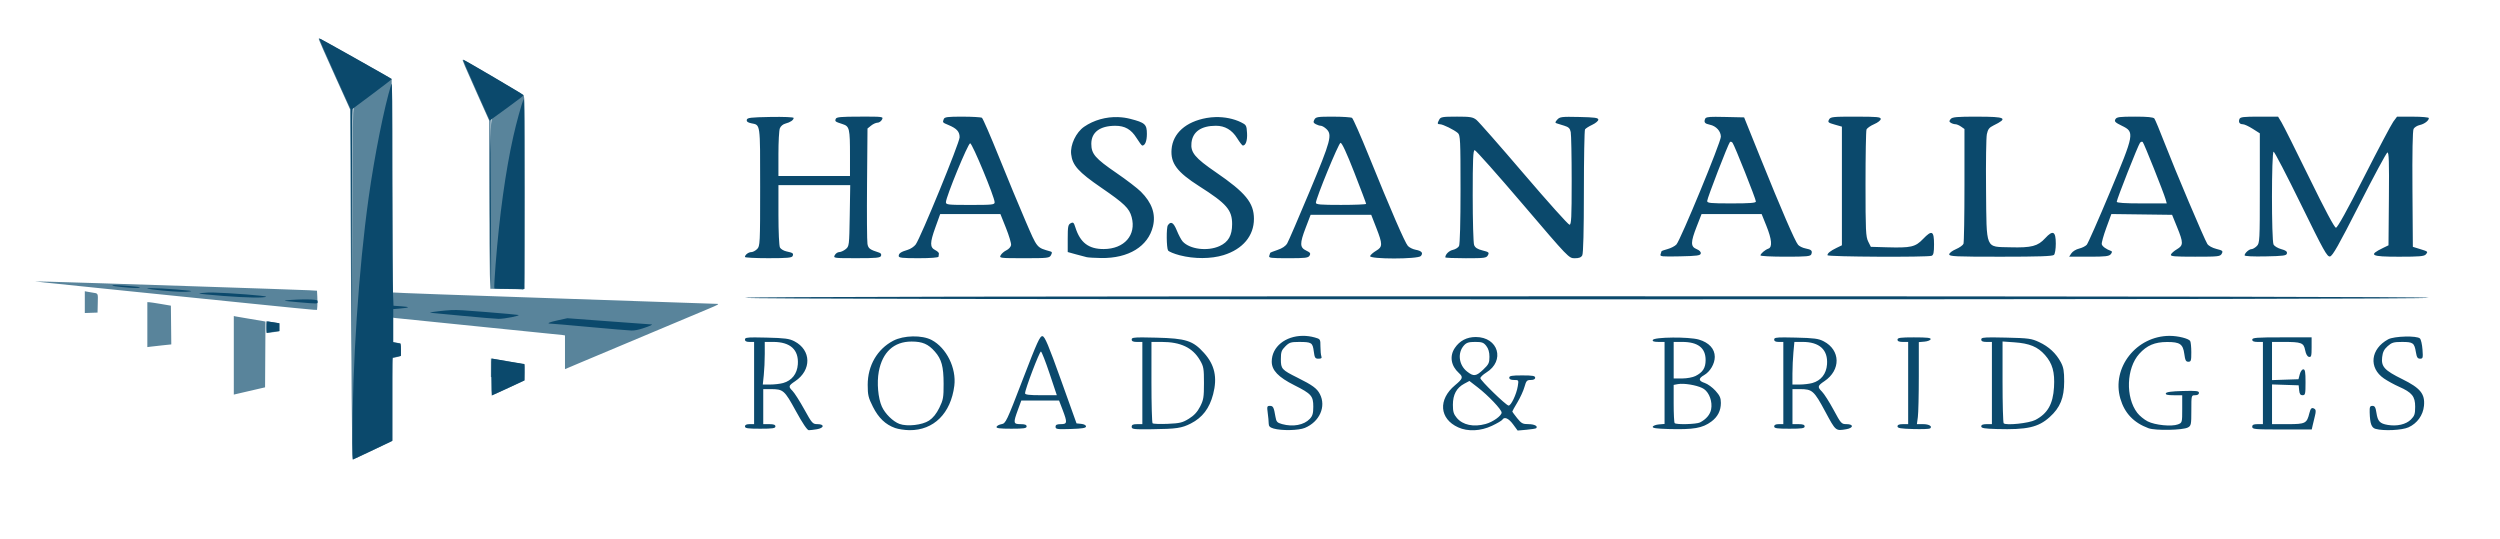 <svg xmlns:inkscape="http://www.inkscape.org/namespaces/inkscape" xmlns:sodipodi="http://sodipodi.sourceforge.net/DTD/sodipodi-0.dtd" xmlns="http://www.w3.org/2000/svg" xmlns:svg="http://www.w3.org/2000/svg" width="200" height="43.109" viewBox="0 0 200 43.109" fill="none" id="svg28" sodipodi:docname="hassan allam.svg" inkscape:version="1.1.1 (3bf5ae0d25, 2021-09-20)"><defs id="defs32"></defs><g id="g917" transform="matrix(0.193,0,0,0.193,27.998,-5.624)"><path style="fill:#59849b;fill-opacity:1;stroke-width:0.32" d="m 0.692,193.665 c -0.112,-14.3 -0.296,-46.952 -0.408,-72.56 L 0.079,74.545 -6.291,60.465 c -3.504,-7.744 -6.455,-14.416 -6.558,-14.826 -0.186,-0.742 -0.178,-0.74 1.534,0.22 0.947,0.531 7.769,4.344 15.161,8.473 l 13.44,7.508 0.16,44.166 c 0.088,24.291 0.251,44.258 0.363,44.369 0.112,0.112 30.208,1.201 66.88,2.42 36.672,1.219 67.109,2.255 67.636,2.303 0.766,0.07 0.057,0.464 -3.52,1.957 -7.513,3.137 -45.974,19.298 -53.04,22.287 l -6.64,2.809 v -6.989 -6.989 l -1.04,-0.168 c -0.572,-0.093 -16.232,-1.684 -34.8,-3.536 -18.568,-1.853 -34.156,-3.436 -34.64,-3.518 l -0.88,-0.15 v 5.101 5.101 l 1.6,0.212 1.6,0.212 v 2.664 2.664 l -1.2,0.333 c -0.66,0.183 -1.451,0.334 -1.757,0.335 -0.522,0.002 -0.563,1.104 -0.64,17.311 l -0.083,17.309 -7.98,3.811 c -4.389,2.096 -8.077,3.811 -8.195,3.811 -0.118,0 -0.307,-11.7 -0.419,-26 z M 1.528,74.096 C 1.881,73.643 1.862,73.635 1.366,74.024 0.838,74.439 0.811,76.544 0.885,111.304 l 0.079,36.841 0.083,-36.769 C 1.111,82.617 1.216,74.496 1.528,74.096 Z M 58.406,185.4 v -7.705 l 0.88,0.18 c 0.484,0.099 3.544,0.622 6.8,1.163 3.256,0.541 6.033,1.096 6.172,1.234 0.139,0.138 0.211,1.668 0.16,3.4 l -0.092,3.149 -6.696,3.142 c -3.683,1.728 -6.815,3.142 -6.96,3.142 -0.146,0 3.974,-7.705 -0.264,-7.705 z m -106.56,-8.983 v -16.284 l 0.72,0.163 c 0.396,0.09 2.952,0.527 5.68,0.972 2.728,0.445 5.358,0.89 5.843,0.989 l 0.883,0.18 -0.083,13.629 -0.083,13.629 -1.76,0.406 c -0.968,0.223 -3.884,0.9 -6.48,1.503 l -4.72,1.097 z M -83.994,163.701 v -9.316 l 0.72,0.019 c 0.396,0.011 2.592,0.339 4.88,0.729 l 4.16,0.709 0.085,8.029 0.085,8.029 -3.605,0.376 c -1.983,0.207 -4.217,0.458 -4.965,0.558 l -1.36,0.182 v -9.316 z m 49.28,1.043 v -2.441 l 1.36,0.218 c 0.748,0.12 1.972,0.302 2.72,0.404 l 1.36,0.187 v 1.678 1.678 l -2.413,0.359 c -1.327,0.197 -2.551,0.359 -2.72,0.359 -0.169,0 -0.337,-1.097 -0.307,-2.441 z M -109.914,154.373 v -4.518 l 0.88,0.175 c 0.484,0.096 1.456,0.264 2.16,0.373 2.604,0.405 2.429,0.075 2.33,4.408 l -0.09,3.895 -2.64,0.093 -2.64,0.093 z m 69.28,0.644 c -13.376,-1.369 -37.352,-3.807 -53.28,-5.417 -15.928,-1.611 -30.688,-3.131 -32.8,-3.378 l -3.84,-0.449 6.24,0.146 c 9.823,0.229 103.792,3.32 107.401,3.533 l 3.241,0.191 0.135,2.452 c 0.074,1.349 0.078,3.136 0.007,3.972 l -0.128,1.52 -1.328,-0.04 c -0.73,-0.023 -12.272,-1.16 -25.648,-2.529 z m 111.819,-5.879 c -0.082,-0.082 -3.041,-0.181 -6.575,-0.218 l -6.425,-0.068 -0.208,-5.953 c -0.115,-3.274 -0.209,-18.93 -0.209,-34.791 L 57.767,79.27 52.612,67.788 C 47.509,56.418 46.448,53.905 46.752,53.905 c 0.455,0 24.701,14.242 25.176,14.789 0.529,0.609 0.557,2.902 0.48,40.524 -0.073,35.709 -0.133,39.889 -0.577,39.974 -0.273,0.052 -0.563,0.026 -0.646,-0.054 z M 58.813,78.57 c 0.347,-0.445 0.328,-0.453 -0.167,-0.066 -0.506,0.397 -0.553,1.089 -0.487,7.2 l 0.073,6.761 0.093,-6.695 c 0.065,-4.682 0.212,-6.847 0.487,-7.2 z" id="path1056" sodipodi:nodetypes="ccccsssccsssssccccsccccccccscscssccccscccccccscccsssccccscccccsccccccccccccccccccccccsscccscscccccsscsccscccccccccccssscsccccccccc"></path><path id="path836" style="fill:#0b496c;fill-opacity:1;stroke-width:0.32" d="m -12.697,45.041 c -0.172,0.15 1.693,4.457 7.223,16.678 L 0.324,74.537 0.572,126.838 0.82,179.139 0.902,126.73 0.983,74.322 9.141,68.246 c 4.487,-3.341 8.16,-6.182 8.16,-6.312 0,-0.228 -29.839,-17.031 -29.998,-16.893 z m 59.641,8.818 c -0.222,0 1.394,3.782 6.316,14.793 l 4.682,10.473 v 20.086 c 3.78e-4,11.048 0.095,26.677 0.211,34.729 0.117,8.052 0.265,14.641 0.328,14.641 0.063,0 0.015,-15.672 -0.105,-34.824 l -0.219,-34.822 6.932,-5.033 c 3.813,-2.768 6.932,-5.154 6.932,-5.303 0,-0.229 -24.687,-14.738 -25.076,-14.738 z M 17.193,63.941 c -0.022,0.023 -0.045,0.079 -0.07,0.158 -2.854,9.04 -6.976,29.676 -9.396,47.039 -4.133,29.648 -6.733,68.862 -6.744,101.707 v 0.002 c -0.002,3.98 0.121,6.781 0.291,6.719 0.161,-0.059 3.905,-1.823 8.32,-3.92 l 8.027,-3.812 V 194.631 177.426 l 1.76,-0.395 1.76,-0.393 v -2.504 c 0,-2.339 -0.046,-2.512 -0.719,-2.648 -0.396,-0.081 -1.118,-0.23 -1.602,-0.332 l -0.879,-0.187 v -6.846 -6.846 l 2.48,-0.217 c 4.449,-0.388 4.757,-0.677 1.008,-0.945 l -3.391,-0.244 -0.209,-5.484 c -0.115,-3.017 -0.219,-23.989 -0.23,-46.605 -0.019,-33.762 -0.072,-40.204 -0.406,-39.838 z m 54.785,6.238 c -0.918,2.282 -3.002,9.857 -4.271,15.52 -3.215,14.344 -5.776,32.85 -7.348,53.121 -0.413,5.332 -0.613,9.071 -0.525,9.84 0.02,0.132 2.837,0.24 6.266,0.24 h 6.24 l -0.02,-39.76 C 72.306,82.157 72.197,69.637 71.979,70.18 Z M -97.4,147.32 c -0.973,-0.019 -1.169,0.056 -1.008,0.219 0.13,0.132 1.918,0.399 3.973,0.592 4.817,0.452 6.838,0.501 7.344,0.18 0.229,-0.145 -1.805,-0.423 -4.641,-0.635 -2.946,-0.22 -4.695,-0.336 -5.668,-0.356 z m 15.338,1.252 c -3.379,-0.043 -2.666,0.327 4.072,0.975 6.376,0.613 9.946,0.724 11.932,0.367 0.933,-0.167 -0.671,-0.381 -5.92,-0.787 -4.556,-0.353 -8.057,-0.529 -10.084,-0.555 z m 25.416,1.822 c -0.928,-0.023 -1.668,-0.023 -2.143,0.004 -1.985,0.107 -3.669,0.29 -3.742,0.408 -0.073,0.118 4.431,0.572 10.01,1.008 9.483,0.741 17.122,0.877 17.742,0.313 0.425,-0.387 -15.368,-1.578 -21.867,-1.732 z m 37.699,2.838 c -3.332,0.045 -7.869,0.318 -8.107,0.557 -0.074,0.074 2.424,0.351 5.551,0.617 8.347,0.709 8.084,0.715 8.084,-0.18 0,-0.719 -0.127,-0.763 -2.799,-0.953 -0.639,-0.045 -1.618,-0.056 -2.729,-0.041 z m 61.092,4.43 c -0.838,0.034 -1.637,0.098 -2.604,0.189 -4.321,0.409 -7.188,0.855 -6.08,0.947 0.352,0.03 6.399,0.605 13.439,1.279 7.04,0.674 13.665,1.233 14.721,1.236 2.479,0.015 9.3,-1.346 8.16,-1.627 -0.44,-0.108 -6.489,-0.654 -13.441,-1.213 -8.814,-0.709 -11.681,-0.91 -14.195,-0.812 z m 47.957,3.383 -3.92,0.857 c -3.942,0.861 -4.946,1.382 -2.721,1.416 0.66,0.011 7.968,0.643 16.24,1.406 8.272,0.764 15.903,1.403 16.959,1.422 1.359,0.023 2.806,-0.259 4.959,-0.967 2.762,-0.908 4.159,-1.56 3.346,-1.561 -0.167,-2.2e-4 -8.08,-0.579 -17.584,-1.287 z m -124.24,1.314 c -0.286,-0.015 -0.4,0.662 -0.4,2.373 v 2.391 l 0.879,-0.158 c 0.484,-0.088 1.673,-0.266 2.641,-0.396 l 1.76,-0.238 v -1.588 -1.588 l -2.24,-0.389 c -1.232,-0.214 -2.419,-0.395 -2.639,-0.406 z m 93.105,15.443 c -0.357,0.096 -0.387,1.275 -0.387,7.582 h 0.004 c 0,4.568 0.121,7.684 0.295,7.621 0.162,-0.059 3.254,-1.474 6.871,-3.146 l 6.576,-3.039 0.008,-3.391 0.006,-3.391 -6.318,-1.031 c -3.476,-0.568 -6.573,-1.104 -6.881,-1.191 -0.065,-0.019 -0.123,-0.026 -0.174,-0.015 z" sodipodi:nodetypes="scccccccsssscccscccsssscssscccccccsccccccccccsscsscsccccsscssssccssccscsssssssssssssccscccsscccsccscccsccccccccccccccccccccc"></path></g><path id="path21484" style="fill:#0b496c;fill-opacity:1;stroke-width:0.122" d="m 68.808,9.331 c -1.54,0 -1.892,0.032 -1.948,0.178 -0.079,0.206 -0.052,0.227 0.546,0.419 0.553,0.178 0.593,0.346 0.593,2.523 v 1.629 h -2.863 -2.862 v -1.758 c 0,-0.967 0.051,-1.891 0.113,-2.055 0.067,-0.176 0.252,-0.332 0.456,-0.384 0.38,-0.096 0.649,-0.281 0.649,-0.45 0,-0.062 -0.807,-0.096 -1.856,-0.077 -1.595,0.029 -1.861,0.061 -1.893,0.23 -0.026,0.137 0.082,0.221 0.352,0.275 0.75,0.15 0.717,-0.078 0.717,5.085 0,4.573 -0.009,4.744 -0.244,4.979 -0.134,0.134 -0.342,0.243 -0.462,0.243 -0.226,0 -0.511,0.218 -0.511,0.39 0,0.054 0.844,0.097 1.875,0.097 1.536,0 1.887,-0.033 1.943,-0.179 0.081,-0.211 0.025,-0.252 -0.5,-0.365 -0.218,-0.047 -0.451,-0.187 -0.517,-0.311 -0.068,-0.127 -0.121,-1.266 -0.121,-2.609 v -2.383 h 2.872 2.871 l -0.039,2.447 c -0.039,2.402 -0.045,2.451 -0.327,2.679 -0.158,0.128 -0.389,0.233 -0.514,0.233 -0.124,0 -0.284,0.11 -0.356,0.244 -0.128,0.239 -0.092,0.244 1.749,0.244 1.579,0 1.89,-0.03 1.951,-0.187 0.044,-0.115 -0.01,-0.214 -0.139,-0.255 -0.765,-0.246 -0.877,-0.328 -0.946,-0.698 -0.039,-0.21 -0.054,-2.374 -0.034,-4.808 l 0.037,-4.426 0.288,-0.233 c 0.158,-0.128 0.389,-0.233 0.513,-0.233 0.124,0 0.284,-0.11 0.356,-0.244 0.128,-0.239 0.093,-0.243 -1.749,-0.243 z m 47.716,0 c -1.119,0 -1.272,0.026 -1.384,0.236 -0.169,0.316 -0.159,0.373 0.062,0.373 0.229,0 1.134,0.446 1.427,0.703 0.195,0.172 0.213,0.546 0.213,4.501 0,2.618 -0.047,4.402 -0.12,4.539 -0.066,0.124 -0.286,0.262 -0.488,0.306 -0.314,0.069 -0.609,0.36 -0.609,0.601 0,0.038 0.738,0.069 1.64,0.069 1.51,0 1.651,-0.02 1.769,-0.242 0.116,-0.218 0.074,-0.255 -0.432,-0.382 -0.41,-0.103 -0.591,-0.22 -0.673,-0.436 -0.062,-0.163 -0.112,-1.936 -0.112,-3.942 0,-2.902 0.032,-3.646 0.158,-3.646 0.087,0 1.817,1.946 3.845,4.324 3.679,4.314 3.688,4.324 4.162,4.324 0.345,0 0.51,-0.065 0.601,-0.236 0.081,-0.151 0.127,-1.979 0.128,-5.085 8e-4,-2.667 0.042,-4.912 0.091,-4.988 0.049,-0.076 0.309,-0.241 0.577,-0.367 0.268,-0.126 0.487,-0.31 0.487,-0.41 0,-0.15 -0.27,-0.188 -1.531,-0.216 -1.402,-0.031 -1.55,-0.013 -1.752,0.21 -0.177,0.195 -0.188,0.256 -0.053,0.299 0.093,0.03 0.368,0.116 0.611,0.19 0.353,0.108 0.458,0.212 0.518,0.511 0.041,0.207 0.075,1.958 0.075,3.893 0,2.965 -0.027,3.517 -0.174,3.517 -0.096,0 -1.738,-1.83 -3.65,-4.068 -1.912,-2.238 -3.622,-4.183 -3.801,-4.324 -0.282,-0.222 -0.49,-0.256 -1.583,-0.256 z m 31.929,0 c -1.86,0 -2.015,0.017 -2.132,0.236 -0.113,0.211 -0.065,0.254 0.453,0.4 l 0.578,0.164 v 4.746 4.746 l -0.426,0.207 c -0.502,0.243 -0.731,0.429 -0.731,0.59 0,0.128 8.004,0.17 8.334,0.043 0.15,-0.058 0.193,-0.261 0.193,-0.917 0,-1.084 -0.169,-1.167 -0.876,-0.431 -0.621,0.647 -0.958,0.724 -2.9,0.668 l -1.279,-0.037 -0.213,-0.426 c -0.19,-0.381 -0.213,-0.87 -0.213,-4.588 -1.5e-4,-2.289 0.035,-4.254 0.078,-4.366 0.043,-0.112 0.318,-0.307 0.61,-0.432 0.297,-0.127 0.53,-0.31 0.53,-0.415 0,-0.161 -0.283,-0.187 -2.005,-0.187 z m 9.754,0 c -1.667,0 -2.02,0.031 -2.154,0.192 -0.132,0.159 -0.129,0.211 0.016,0.303 0.096,0.061 0.258,0.111 0.361,0.112 0.102,0.001 0.308,0.087 0.456,0.192 l 0.271,0.19 v 4.49 c 0,2.469 -0.036,4.582 -0.079,4.695 -0.043,0.112 -0.317,0.307 -0.609,0.432 -0.297,0.127 -0.531,0.309 -0.531,0.414 0,0.164 0.496,0.187 4.117,0.187 3.04,0 4.155,-0.039 4.263,-0.146 0.082,-0.082 0.146,-0.476 0.146,-0.9 0,-0.995 -0.23,-1.112 -0.85,-0.433 -0.584,0.638 -1.093,0.771 -2.791,0.725 -2.027,-0.055 -1.892,0.271 -1.939,-4.644 -0.021,-2.156 0.009,-4.138 0.065,-4.406 0.082,-0.389 0.187,-0.529 0.525,-0.694 1.207,-0.59 0.998,-0.706 -1.268,-0.706 z m 12.583,0 c -1.239,0 -1.458,0.029 -1.559,0.21 -0.099,0.176 -0.016,0.26 0.511,0.517 1.041,0.508 1.024,0.606 -0.958,5.344 -0.915,2.187 -1.745,4.068 -1.844,4.18 -0.1,0.112 -0.376,0.249 -0.614,0.306 -0.238,0.056 -0.514,0.225 -0.614,0.375 l -0.181,0.273 h 1.583 c 1.328,0 1.61,-0.033 1.75,-0.203 0.099,-0.12 0.117,-0.22 0.045,-0.245 -0.414,-0.146 -0.734,-0.378 -0.768,-0.555 -0.022,-0.113 0.142,-0.701 0.364,-1.308 l 0.404,-1.102 2.429,0.032 2.429,0.032 0.397,0.975 c 0.515,1.265 0.515,1.468 -0.006,1.776 -0.229,0.135 -0.446,0.325 -0.483,0.422 -0.058,0.15 0.233,0.177 1.934,0.177 1.87,0 2.01,-0.016 2.131,-0.241 0.116,-0.218 0.074,-0.255 -0.43,-0.382 -0.324,-0.082 -0.628,-0.249 -0.723,-0.398 -0.236,-0.369 -2.577,-5.892 -3.412,-8.053 -0.389,-1.005 -0.76,-1.896 -0.825,-1.98 -0.083,-0.106 -0.551,-0.152 -1.559,-0.152 z m 9.947,0 c -1.266,0 -1.52,0.031 -1.582,0.193 -0.097,0.253 0.01,0.416 0.275,0.416 0.117,0 0.47,0.163 0.784,0.363 l 0.572,0.363 v 4.388 c 0,4.225 -0.008,4.396 -0.243,4.631 -0.134,0.134 -0.322,0.244 -0.418,0.244 -0.197,0 -0.557,0.322 -0.557,0.499 0,0.07 0.666,0.104 1.673,0.083 1.46,-0.029 1.678,-0.061 1.713,-0.241 0.029,-0.151 -0.093,-0.242 -0.453,-0.339 -0.271,-0.073 -0.548,-0.237 -0.616,-0.364 -0.172,-0.321 -0.169,-7.433 0.003,-7.433 0.07,0 1.054,1.895 2.188,4.211 1.822,3.721 2.092,4.206 2.321,4.171 0.206,-0.031 0.685,-0.878 2.348,-4.146 1.149,-2.259 2.159,-4.134 2.244,-4.168 0.123,-0.049 0.148,0.702 0.122,3.68 l -0.032,3.742 -0.427,0.207 c -1.214,0.588 -1.002,0.707 1.265,0.707 1.639,0 2.022,-0.033 2.148,-0.186 0.188,-0.227 0.188,-0.227 -0.489,-0.436 l -0.549,-0.169 -0.032,-4.603 c -0.02,-2.91 0.013,-4.687 0.091,-4.831 0.067,-0.126 0.288,-0.265 0.49,-0.309 0.375,-0.082 0.731,-0.353 0.731,-0.557 0,-0.062 -0.571,-0.113 -1.273,-0.113 h -1.273 l -0.294,0.396 c -0.161,0.218 -1.219,2.218 -2.351,4.444 -1.337,2.632 -2.122,4.047 -2.241,4.044 -0.118,-0.003 -0.875,-1.42 -2.129,-3.987 -1.071,-2.191 -2.072,-4.189 -2.224,-4.44 L 182.246,9.331 Z M 76.995,9.332 c -1.182,-0.001 -1.43,0.03 -1.492,0.191 -0.108,0.281 -0.113,0.275 0.378,0.48 0.659,0.275 0.888,0.528 0.888,0.981 0,0.427 -3.123,8.049 -3.515,8.577 -0.124,0.167 -0.412,0.359 -0.639,0.426 -0.542,0.16 -0.718,0.282 -0.718,0.495 0,0.144 0.286,0.175 1.583,0.175 0.962,0 1.591,-0.048 1.602,-0.122 0.01,-0.067 0.024,-0.178 0.031,-0.248 0.007,-0.069 -0.125,-0.194 -0.292,-0.277 -0.438,-0.217 -0.437,-0.579 0.004,-1.803 l 0.39,-1.083 h 2.409 2.408 l 0.445,1.113 c 0.245,0.612 0.429,1.228 0.409,1.369 -0.02,0.141 -0.187,0.328 -0.371,0.416 -0.184,0.088 -0.391,0.266 -0.461,0.397 -0.124,0.23 -0.072,0.238 1.883,0.238 1.89,0 2.018,-0.015 2.141,-0.245 0.099,-0.186 0.093,-0.257 -0.026,-0.291 -1.144,-0.332 -1.049,-0.216 -2.015,-2.45 -0.492,-1.137 -1.446,-3.438 -2.12,-5.113 -0.674,-1.675 -1.288,-3.085 -1.364,-3.134 -0.076,-0.049 -0.777,-0.09 -1.557,-0.091 z m 29.65,0 c -1.233,-0.001 -1.379,0.021 -1.494,0.236 -0.103,0.192 -0.081,0.264 0.11,0.366 0.13,0.07 0.312,0.127 0.404,0.127 0.092,0 0.288,0.112 0.435,0.248 0.499,0.465 0.379,0.915 -1.33,5.005 -0.878,2.101 -1.684,3.971 -1.792,4.155 -0.128,0.219 -0.396,0.4 -0.779,0.527 -0.321,0.107 -0.584,0.212 -0.584,0.235 0,0.023 -0.033,0.128 -0.074,0.234 -0.065,0.17 0.116,0.193 1.517,0.193 1.388,0 1.605,-0.027 1.71,-0.213 0.098,-0.174 0.049,-0.247 -0.268,-0.396 -0.522,-0.247 -0.53,-0.561 -0.046,-1.827 l 0.396,-1.036 h 2.424 2.424 l 0.404,1.036 c 0.517,1.323 0.516,1.527 -0.01,1.837 -0.228,0.135 -0.446,0.324 -0.483,0.422 -0.101,0.263 3.843,0.263 4.061,0 0.204,-0.246 0.068,-0.408 -0.419,-0.5 -0.228,-0.043 -0.507,-0.181 -0.621,-0.307 -0.237,-0.262 -1.365,-2.862 -3.11,-7.17 -0.663,-1.638 -1.274,-3.02 -1.357,-3.073 -0.083,-0.053 -0.766,-0.097 -1.517,-0.098 z m 30.565,0.014 c -0.619,0.001 -0.756,0.047 -0.805,0.174 -0.104,0.27 -0.016,0.376 0.379,0.456 0.503,0.102 0.885,0.518 0.885,0.963 0,0.443 -3.229,8.269 -3.557,8.621 -0.121,0.129 -0.439,0.294 -0.706,0.366 -0.268,0.072 -0.487,0.151 -0.487,0.177 0,0.025 -0.034,0.135 -0.075,0.243 h 7.5e-4 c -0.067,0.175 0.097,0.193 1.552,0.162 1.381,-0.029 1.632,-0.064 1.664,-0.23 0.024,-0.123 -0.1,-0.253 -0.333,-0.349 -0.489,-0.202 -0.486,-0.546 0.013,-1.821 l 0.384,-0.983 h 2.403 2.403 l 0.38,0.944 c 0.433,1.076 0.49,1.704 0.165,1.819 -0.271,0.096 -0.639,0.41 -0.639,0.545 0,0.057 0.899,0.103 1.997,0.103 1.713,0 2.007,-0.028 2.071,-0.194 0.107,-0.278 0.009,-0.377 -0.456,-0.465 -0.226,-0.042 -0.496,-0.172 -0.6,-0.288 -0.239,-0.266 -1.348,-2.828 -3.018,-6.971 l -1.301,-3.227 -1.525,-0.034 c -0.328,-0.007 -0.588,-0.012 -0.794,-0.012 z M 97.246,9.367 c -0.241,0.006 -0.481,0.029 -0.717,0.071 -1.66,0.297 -2.697,1.221 -2.803,2.496 -0.093,1.123 0.44,1.836 2.215,2.965 2.193,1.394 2.63,1.898 2.629,3.032 -7.6e-4,0.91 -0.303,1.436 -1.007,1.756 -0.959,0.435 -2.383,0.258 -2.949,-0.368 -0.112,-0.123 -0.324,-0.521 -0.471,-0.883 -0.262,-0.644 -0.477,-0.767 -0.716,-0.41 -0.127,0.19 -0.112,1.805 0.018,2.011 0.06,0.094 0.484,0.269 0.943,0.389 v -7.61e-4 c 1.145,0.298 2.498,0.293 3.495,-0.015 1.54,-0.476 2.434,-1.544 2.432,-2.904 -0.002,-1.282 -0.668,-2.096 -3.055,-3.731 -1.663,-1.14 -2.027,-1.58 -1.943,-2.352 0.097,-0.886 0.778,-1.36 1.955,-1.362 0.718,-0.001 1.288,0.333 1.7,0.996 0.2,0.322 0.405,0.587 0.453,0.587 0.236,0 0.372,-0.4 0.338,-0.995 -0.035,-0.613 -0.062,-0.662 -0.485,-0.868 -0.587,-0.287 -1.313,-0.431 -2.035,-0.414 z m -7.791,0.001 c -0.969,-0.033 -1.952,0.238 -2.727,0.774 -0.646,0.447 -1.119,1.447 -1.036,2.189 0.101,0.897 0.576,1.425 2.405,2.681 1.855,1.273 2.245,1.649 2.435,2.354 0.387,1.438 -0.585,2.552 -2.234,2.558 -1.205,0.004 -1.884,-0.514 -2.268,-1.732 -0.125,-0.398 -0.174,-0.44 -0.378,-0.331 -0.204,0.109 -0.234,0.264 -0.234,1.214 v 1.088 l 0.639,0.178 c 0.352,0.098 0.749,0.203 0.883,0.233 0.134,0.03 0.654,0.06 1.157,0.068 2.188,0.03 3.755,-0.93 4.141,-2.54 0.235,-0.98 -0.08,-1.881 -0.966,-2.767 -0.274,-0.274 -1.157,-0.951 -1.962,-1.502 -1.699,-1.165 -2.005,-1.521 -2.005,-2.331 0,-0.923 0.688,-1.439 1.922,-1.44 0.762,-0.001 1.268,0.288 1.691,0.968 0.21,0.338 0.418,0.615 0.462,0.615 0.228,0 0.371,-0.362 0.371,-0.935 0,-0.768 -0.147,-0.9 -1.34,-1.206 -0.312,-0.08 -0.633,-0.124 -0.956,-0.135 z m 48.984,1.972 c 0.051,-0.01 0.117,0.021 0.167,0.086 0.161,0.208 1.866,4.499 1.866,4.695 -2.6e-4,0.115 -0.472,0.152 -1.949,0.152 -1.697,0 -1.949,-0.025 -1.949,-0.193 0,-0.216 1.679,-4.563 1.821,-4.715 0.012,-0.013 0.028,-0.022 0.045,-0.025 z m 32.935,0 c 0.018,0.003 0.034,0.012 0.047,0.025 0.104,0.106 1.665,4.017 1.822,4.566 l 0.098,0.342 h -2.001 c -1.356,0 -2.001,-0.043 -2.001,-0.132 0,-0.194 1.711,-4.53 1.86,-4.715 0.052,-0.065 0.122,-0.097 0.175,-0.086 z m -64.134,0.088 c 0.108,-0.022 0.48,0.777 1.107,2.381 0.519,1.328 0.943,2.452 0.943,2.499 0,0.047 -0.904,0.085 -2.009,0.085 -1.651,0 -2.009,-0.03 -2.009,-0.172 0,-0.35 1.812,-4.763 1.969,-4.794 z m -29.627,0.034 c 0.17,0 1.957,4.307 1.958,4.72 3.83e-4,0.194 -0.173,0.213 -1.948,0.213 -1.795,0 -1.949,-0.017 -1.949,-0.219 0,-0.417 1.768,-4.714 1.94,-4.714 z m 49.339,12.241 c -44.823,0 -67.356,0.041 -67.356,0.122 0,0.081 22.533,0.122 67.356,0.122 44.823,0 67.357,-0.041 67.357,-0.122 0,-0.081 -22.534,-0.122 -67.357,-0.122 z m -22.743,3.165 c -1.36,0.014 -2.47,0.862 -2.47,2.062 0,0.696 0.527,1.245 1.818,1.893 1.353,0.68 1.506,0.854 1.506,1.712 0,0.539 -0.057,0.737 -0.282,0.977 -0.463,0.493 -1.343,0.658 -2.215,0.416 -0.394,-0.11 -0.461,-0.183 -0.528,-0.578 -0.13,-0.769 -0.185,-0.879 -0.445,-0.879 -0.23,0 -0.245,0.05 -0.175,0.565 0.043,0.311 0.078,0.694 0.078,0.85 0,0.216 0.095,0.311 0.395,0.398 0.64,0.185 2,0.156 2.499,-0.052 1.177,-0.492 1.717,-1.707 1.201,-2.704 -0.235,-0.455 -0.584,-0.711 -1.782,-1.308 -1.276,-0.636 -1.34,-0.707 -1.34,-1.492 0,-0.568 0.05,-0.71 0.356,-1.016 0.314,-0.314 0.441,-0.356 1.086,-0.356 1.017,0 1.098,0.05 1.189,0.743 0.071,0.533 0.112,0.597 0.381,0.597 0.225,0 0.283,-0.049 0.228,-0.193 -0.041,-0.106 -0.074,-0.459 -0.074,-0.786 0,-0.582 -0.008,-0.596 -0.456,-0.72 -0.33,-0.092 -0.657,-0.133 -0.971,-0.129 z m 69.375,0.001 c -2.67,-0.003 -4.676,2.544 -3.955,5.024 0.337,1.159 1.064,1.923 2.25,2.365 0.546,0.203 2.752,0.161 3.154,-0.06 0.256,-0.141 0.274,-0.232 0.274,-1.365 0,-1.213 -3.8e-4,-1.214 0.304,-1.214 0.192,0 0.305,-0.068 0.305,-0.187 0,-0.158 -0.198,-0.182 -1.299,-0.152 -0.906,0.024 -1.315,0.081 -1.35,0.187 -0.036,0.11 0.14,0.152 0.63,0.152 h 0.68 v 1.1 c 0,1.086 -0.004,1.101 -0.335,1.23 -0.501,0.195 -1.836,0.064 -2.429,-0.239 -0.281,-0.143 -0.656,-0.451 -0.833,-0.683 -0.952,-1.248 -0.872,-3.575 0.162,-4.722 0.608,-0.674 1.237,-0.942 2.22,-0.945 1.037,-0.003 1.279,0.165 1.385,0.967 0.067,0.501 0.126,0.613 0.321,0.613 0.213,0 0.239,-0.085 0.237,-0.761 -7.9e-4,-0.419 -0.042,-0.824 -0.091,-0.9 -0.128,-0.198 -0.966,-0.408 -1.63,-0.409 z m -90.186,0.026 c -0.201,-0.03 -0.423,0.459 -1.58,3.471 -1.291,3.361 -1.361,3.509 -1.696,3.567 -0.192,0.034 -0.371,0.13 -0.399,0.213 -0.038,0.115 0.249,0.152 1.178,0.152 1.01,0 1.228,-0.033 1.228,-0.183 0,-0.132 -0.135,-0.183 -0.487,-0.183 -0.581,0 -0.597,-0.088 -0.206,-1.157 l 0.268,-0.731 h 1.51 1.51 l 0.28,0.731 c 0.396,1.035 0.382,1.157 -0.134,1.157 -0.325,0 -0.426,0.051 -0.426,0.213 -2.4e-4,0.191 0.124,0.209 1.218,0.175 0.932,-0.029 1.218,-0.078 1.218,-0.206 0,-0.097 -0.158,-0.182 -0.38,-0.204 l -0.379,-0.039 -1.244,-3.471 c -1.003,-2.798 -1.29,-3.478 -1.478,-3.506 z m -10.376,0.017 c -0.567,0.01 -1.143,0.127 -1.562,0.347 -1.28,0.671 -2.044,1.987 -2.044,3.525 0,0.822 0.051,1.033 0.419,1.763 0.45,0.892 1.003,1.419 1.774,1.694 0.259,0.092 0.777,0.17 1.15,0.173 1.938,0.015 3.309,-1.344 3.586,-3.554 0.176,-1.411 -0.625,-3.03 -1.811,-3.659 -0.386,-0.205 -0.944,-0.3 -1.511,-0.289 z m 119.391,0.013 c -0.545,0.014 -1.12,0.09 -1.359,0.22 -1.415,0.767 -1.58,2.28 -0.341,3.132 0.284,0.195 0.824,0.491 1.201,0.658 1.046,0.462 1.299,0.774 1.299,1.601 0,0.588 -0.048,0.734 -0.341,1.027 -0.39,0.39 -1.108,0.557 -1.853,0.431 -0.632,-0.107 -0.802,-0.289 -0.904,-0.968 -0.066,-0.438 -0.132,-0.555 -0.319,-0.555 -0.199,0 -0.234,0.082 -0.222,0.518 0.025,0.903 0.143,1.23 0.474,1.322 0.646,0.18 2.116,0.11 2.632,-0.124 0.697,-0.316 1.165,-0.968 1.238,-1.722 0.092,-0.954 -0.288,-1.419 -1.741,-2.136 -1.42,-0.7 -1.69,-0.994 -1.606,-1.751 0.046,-0.411 0.154,-0.627 0.44,-0.883 0.331,-0.295 0.479,-0.339 1.155,-0.339 0.881,0 0.983,0.076 1.106,0.822 0.068,0.411 0.136,0.517 0.333,0.517 0.227,0 0.243,-0.06 0.194,-0.732 -0.029,-0.403 -0.12,-0.8 -0.203,-0.883 -0.12,-0.12 -0.636,-0.169 -1.181,-0.155 z m -74.354,0.037 c -0.714,0 -1.284,0.298 -1.672,0.874 -0.438,0.65 -0.313,1.43 0.322,2.004 0.364,0.33 0.327,0.449 -0.307,0.979 -1.371,1.146 -1.255,2.686 0.254,3.371 0.771,0.35 1.797,0.302 2.7,-0.125 0.411,-0.194 0.784,-0.413 0.83,-0.487 0.163,-0.264 0.501,-0.119 0.86,0.369 l 0.365,0.497 0.71,-0.063 c 0.39,-0.035 0.739,-0.091 0.774,-0.126 0.162,-0.162 -0.146,-0.323 -0.618,-0.323 -0.46,0 -0.566,-0.056 -0.906,-0.48 -0.212,-0.264 -0.386,-0.504 -0.386,-0.534 0,-0.029 0.184,-0.359 0.409,-0.732 0.225,-0.373 0.479,-0.928 0.564,-1.233 0.138,-0.492 0.193,-0.554 0.504,-0.554 0.23,0 0.35,-0.063 0.35,-0.183 0,-0.148 -0.197,-0.183 -1.036,-0.183 -0.839,0 -1.036,0.035 -1.036,0.183 0,0.123 0.124,0.183 0.381,0.183 0.377,0 0.38,0.004 0.302,0.494 -0.105,0.659 -0.556,1.598 -0.745,1.552 -0.244,-0.058 -2.252,-2.015 -2.249,-2.191 0.002,-0.088 0.213,-0.288 0.468,-0.446 1.534,-0.945 0.973,-2.847 -0.839,-2.847 z m 35.091,0.027 c -1.119,0 -1.35,0.032 -1.35,0.183 0,0.128 0.129,0.183 0.427,0.183 h 0.426 v 3.289 3.288 h -0.426 c -0.293,0 -0.427,0.056 -0.427,0.178 0,0.143 0.249,0.186 1.249,0.213 0.687,0.019 1.296,-0.002 1.354,-0.046 0.215,-0.165 -0.075,-0.346 -0.555,-0.346 h -0.497 l 0.077,-0.565 c 0.043,-0.311 0.077,-1.788 0.077,-3.281 v -2.716 l 0.448,-0.038 c 0.246,-0.021 0.47,-0.107 0.497,-0.19 0.038,-0.116 -0.275,-0.152 -1.3,-0.152 z m 29.405,0 c -2.03,0 -2.375,0.027 -2.375,0.183 0,0.128 0.129,0.183 0.427,0.183 h 0.426 v 3.289 3.288 H 180.605 c -0.325,0 -0.426,0.051 -0.426,0.213 2.4e-4,0.196 0.195,0.213 2.38,0.213 h 2.38 l 0.068,-0.305 c 0.037,-0.167 0.121,-0.518 0.187,-0.779 0.09,-0.358 0.081,-0.497 -0.037,-0.57 -0.213,-0.132 -0.309,-0.051 -0.406,0.343 -0.203,0.826 -0.315,0.884 -1.713,0.884 h -1.276 v -1.588 -1.589 l 1.066,0.036 1.065,0.035 0.039,0.396 c 0.029,0.297 0.097,0.396 0.274,0.396 0.215,0 0.236,-0.092 0.236,-1.035 0,-0.83 -0.035,-1.036 -0.179,-1.036 -0.1,0 -0.225,0.175 -0.282,0.396 l -0.103,0.396 -1.058,0.035 -1.059,0.036 v -1.528 -1.527 h 0.898 c 1.46,0 1.635,0.065 1.751,0.653 0.065,0.327 0.172,0.517 0.309,0.543 0.181,0.035 0.21,-0.069 0.21,-0.761 v -0.801 z m -23.125,0.003 c -0.803,-0.004 -0.93,0.038 -0.93,0.167 0,0.142 0.116,0.196 0.426,0.196 h 0.427 v 3.289 3.288 h -0.427 c -0.293,0 -0.426,0.056 -0.426,0.178 0,0.143 0.249,0.186 1.248,0.213 2.417,0.067 3.312,-0.135 4.224,-0.955 0.842,-0.757 1.161,-1.537 1.162,-2.847 7.6e-4,-0.834 -0.051,-1.133 -0.267,-1.539 -0.379,-0.713 -0.961,-1.254 -1.738,-1.615 -0.616,-0.287 -0.834,-0.316 -2.65,-0.358 -0.438,-0.01 -0.781,-0.017 -1.049,-0.018 z m -99.012,7.6e-4 c -0.703,-0.003 -0.821,0.04 -0.821,0.168 0,0.135 0.112,0.194 0.365,0.194 h 0.366 v 3.289 3.288 h -0.366 c -0.244,0 -0.365,0.061 -0.365,0.183 0,0.15 0.216,0.183 1.218,0.183 1.001,0 1.218,-0.033 1.218,-0.183 0,-0.132 -0.135,-0.183 -0.487,-0.183 h -0.487 v -1.401 -1.401 h 0.601 c 1.002,0 1.094,0.08 2.008,1.752 0.534,0.977 0.911,1.536 1.034,1.535 0.107,-7.62e-4 0.399,-0.036 0.65,-0.077 0.585,-0.097 0.623,-0.409 0.05,-0.409 -0.389,0 -0.436,-0.053 -1.063,-1.187 -0.361,-0.653 -0.783,-1.316 -0.939,-1.473 -0.344,-0.347 -0.326,-0.413 0.213,-0.775 1.325,-0.889 1.296,-2.485 -0.058,-3.191 -0.413,-0.215 -0.752,-0.26 -2.223,-0.296 -0.381,-0.009 -0.68,-0.015 -0.914,-0.016 z m 31.047,0 c -0.803,-0.006 -0.93,0.037 -0.93,0.167 0,0.142 0.116,0.196 0.426,0.196 h 0.427 v 3.289 3.288 h -0.427 c -0.325,0 -0.426,0.051 -0.426,0.213 -1e-5,0.193 0.15,0.211 1.614,0.193 1.968,-0.025 2.387,-0.086 3.116,-0.458 0.931,-0.475 1.492,-1.211 1.787,-2.345 0.349,-1.339 0.126,-2.348 -0.729,-3.299 -0.887,-0.987 -1.444,-1.165 -3.809,-1.223 -0.439,-0.01 -0.781,-0.018 -1.049,-0.02 z m 51.291,0 c -0.703,-0.003 -0.821,0.04 -0.821,0.168 0,0.135 0.113,0.194 0.366,0.194 h 0.365 v 3.289 3.288 h -0.365 c -0.244,0 -0.366,0.061 -0.366,0.183 0,0.15 0.217,0.183 1.218,0.183 1.001,0 1.218,-0.033 1.218,-0.183 0,-0.132 -0.135,-0.183 -0.487,-0.183 h -0.487 v -1.401 -1.401 h 0.603 c 0.981,0 1.121,0.124 2.011,1.78 0.852,1.587 0.833,1.57 1.679,1.43 0.595,-0.098 0.621,-0.409 0.035,-0.409 -0.408,0 -0.443,-0.038 -1.039,-1.143 -0.339,-0.629 -0.757,-1.285 -0.929,-1.457 -0.376,-0.376 -0.355,-0.467 0.195,-0.836 1.325,-0.889 1.296,-2.485 -0.058,-3.191 -0.413,-0.215 -0.752,-0.26 -2.223,-0.296 -0.381,-0.009 -0.68,-0.015 -0.914,-0.016 z m -8.963,0.013 c -0.812,0.007 -1.532,0.075 -1.572,0.196 -0.035,0.105 0.103,0.152 0.447,0.152 h 0.497 v 3.281 3.281 l -0.448,0.038 c -0.246,0.021 -0.469,0.104 -0.496,0.186 -0.036,0.109 0.302,0.157 1.27,0.183 2.009,0.053 2.702,-0.068 3.419,-0.598 0.508,-0.376 0.761,-0.872 0.761,-1.492 0,-0.394 -0.087,-0.59 -0.434,-0.974 -0.239,-0.264 -0.623,-0.543 -0.853,-0.619 -0.513,-0.169 -0.53,-0.359 -0.055,-0.63 0.482,-0.274 0.854,-0.909 0.854,-1.459 7.6e-4,-0.642 -0.466,-1.149 -1.273,-1.384 -0.404,-0.117 -1.306,-0.17 -2.118,-0.162 z m 26.411,0.314 0.944,0.066 c 1.217,0.085 1.87,0.356 2.453,1.017 0.599,0.681 0.792,1.369 0.72,2.574 -0.08,1.352 -0.514,2.111 -1.498,2.622 -0.504,0.261 -2.343,0.454 -2.528,0.264 -0.05,-0.051 -0.091,-1.545 -0.091,-3.319 z m -87.283,0.004 c 0.876,0 1.337,0.198 1.87,0.805 0.538,0.613 0.695,1.192 0.698,2.574 0.003,1.095 -0.032,1.289 -0.344,1.925 -0.232,0.473 -0.503,0.809 -0.819,1.018 -0.54,0.358 -1.751,0.495 -2.367,0.268 -0.518,-0.191 -1.149,-0.812 -1.41,-1.387 -0.302,-0.667 -0.411,-1.909 -0.246,-2.797 0.29,-1.56 1.21,-2.406 2.618,-2.406 z m -11.741,0.03 h 0.674 c 1.373,0 2.058,0.626 1.972,1.799 -0.056,0.758 -0.481,1.296 -1.177,1.49 -0.238,0.066 -0.701,0.12 -1.029,0.12 l -0.596,7.61e-4 0.078,-0.749 c 0.043,-0.412 0.079,-1.179 0.079,-1.705 z m 30.937,0 0.822,7.23e-4 c 1.511,0.001 2.467,0.455 3.052,1.452 0.299,0.509 0.327,0.667 0.327,1.839 0,1.136 -0.035,1.351 -0.311,1.887 -0.22,0.427 -0.483,0.711 -0.896,0.966 -0.512,0.317 -0.722,0.367 -1.699,0.409 -0.613,0.026 -1.155,0.006 -1.205,-0.046 -0.05,-0.051 -0.091,-1.537 -0.091,-3.301 z m 25.895,0 c 0.546,0 0.677,0.047 0.892,0.321 0.171,0.217 0.252,0.499 0.252,0.871 0,0.485 -0.059,0.606 -0.492,1.018 -0.578,0.549 -0.772,0.574 -1.3,0.158 -0.667,-0.526 -0.779,-1.501 -0.241,-2.094 0.198,-0.218 0.381,-0.274 0.889,-0.274 z m 15.882,0 h 0.674 c 1.27,0 1.886,0.478 1.882,1.459 -0.003,0.626 -0.226,0.974 -0.813,1.269 -0.218,0.109 -0.688,0.196 -1.066,0.196 h -0.676 v -1.462 z m 9.658,0 h 0.656 c 1.355,0 2.041,0.631 1.954,1.799 -0.056,0.758 -0.481,1.296 -1.177,1.49 -0.238,0.066 -0.694,0.12 -1.012,0.12 l -0.579,7.61e-4 0.002,-0.882 c 7.6e-4,-0.486 0.035,-1.253 0.078,-1.705 z m -60.275,0.769 c 0.062,0.021 0.374,0.816 0.691,1.766 l 0.578,1.728 h -1.27 c -0.934,0 -1.27,-0.04 -1.271,-0.152 -0.004,-0.313 1.163,-3.378 1.272,-3.342 z m 34.276,2.354 0.666,0.514 c 0.848,0.654 1.911,1.775 1.911,2.014 0,0.257 -0.697,0.756 -1.279,0.914 -0.966,0.264 -1.827,0.083 -2.305,-0.485 -0.256,-0.304 -0.314,-0.501 -0.314,-1.05 0,-0.811 0.29,-1.353 0.901,-1.682 z m 16.897,0.23 c 0.591,-0.023 1.534,0.177 1.875,0.42 0.43,0.306 0.68,1.017 0.567,1.617 -0.079,0.422 -0.398,0.798 -0.889,1.051 -0.285,0.147 -1.893,0.191 -2.028,0.056 -0.045,-0.045 -0.081,-0.751 -0.081,-1.569 v -1.488 l 0.328,-0.063 c 0.067,-0.013 0.144,-0.021 0.228,-0.024 z" sodipodi:nodetypes="ccsscccscsscscsssssccsscccccscssccsccsccccssssscssssssscsssscssccscsssscccscccccssssccccssscccsscccsssssssssscscccsssssccsscsccccsssssssssccsssccsssscsscssssccccsccccssssccsssccsccssccssccsccccccscsccssscccscscsssssssscccccssssssccccsssssscccsccccccsssssccccccccsssscssscccssccssssccsscsscsssccccsssscssssssccssscccccccssccccssssccssssssssssssssscssssccsssssssssssscscssssssscscssscsscsccssssssscccccscsscccssccssscsscccssssccsccscsscssssscsssssscccccsssscsssssccccssssscccssccsccsccsssssscccscsccscssccccccsssccccccsssscsssscccsssssssssscsscccssssscccssscsssssccccsscccsscsssccccsscccssssscccsscsssssccccsscccscsssscscsccccsscsscsscsssssscssscccccccsscsccccssssssscsccsccccsssccccccccsccccsssscccssscscscc"></path></svg>